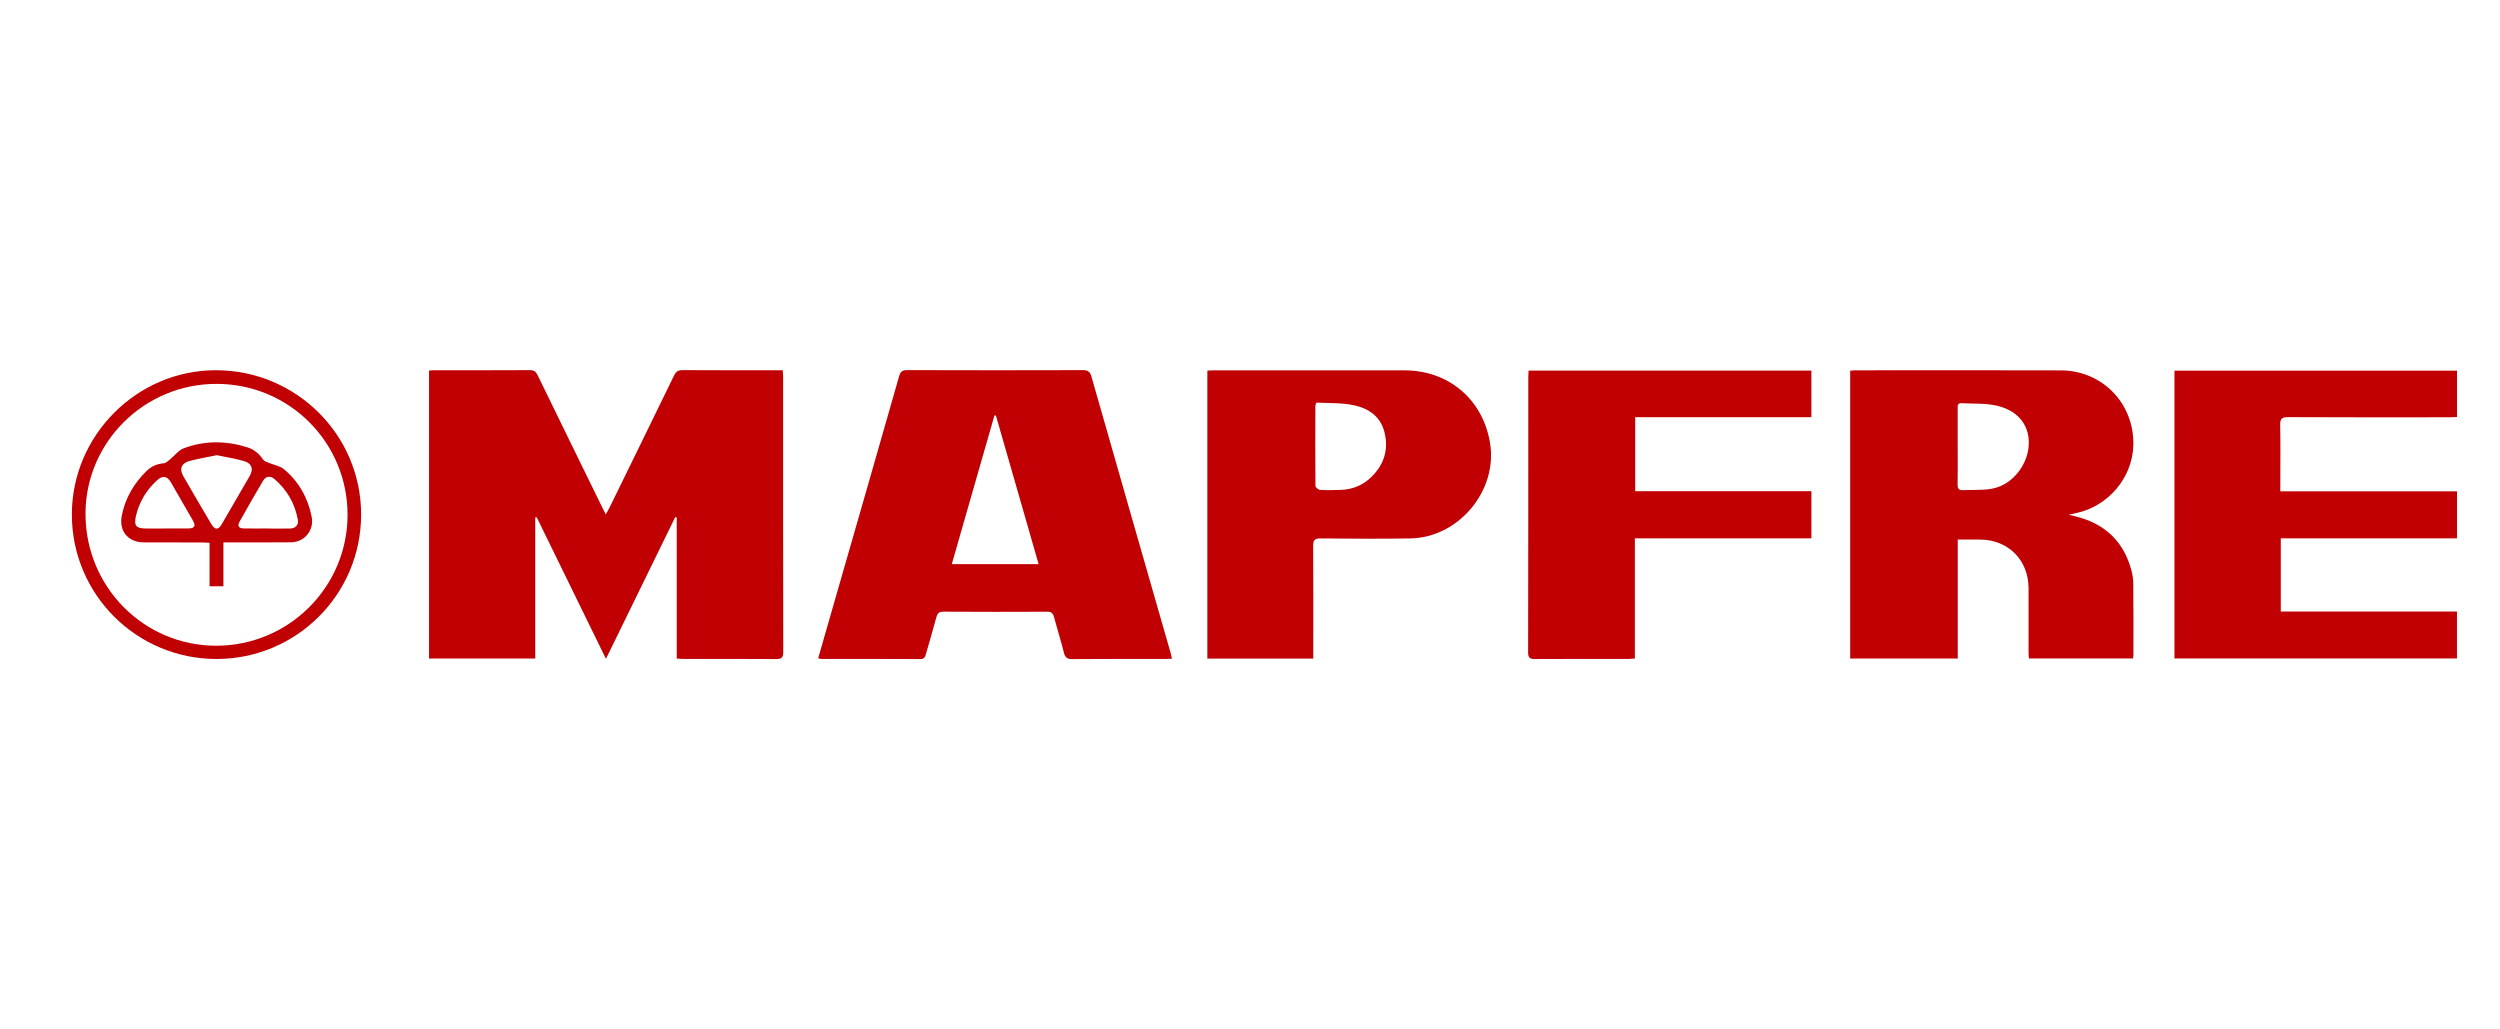 <?xml version="1.0" encoding="utf-8"?>
<!-- Generator: Adobe Illustrator 16.0.0, SVG Export Plug-In . SVG Version: 6.00 Build 0)  -->
<!DOCTYPE svg PUBLIC "-//W3C//DTD SVG 1.1//EN" "http://www.w3.org/Graphics/SVG/1.1/DTD/svg11.dtd">
<svg version="1.1" id="Layer_1" xmlns="http://www.w3.org/2000/svg" xmlns:xlink="http://www.w3.org/1999/xlink" x="0px" y="0px"
	 width="121.456px" height="50px" viewBox="0 0 121.456 50" enable-background="new 0 0 121.456 50" xml:space="preserve">
<g id="g67dSQ_2_">
	<g>
		<path fill-rule="evenodd" clip-rule="evenodd" fill="#C00003" d="M29.439,32.008c-1.146-2.344-2.255-4.611-3.365-6.879
			c-0.023,0.004-0.046,0.008-0.07,0.01c0,2.279,0,4.558,0,6.855c-1.745,0-3.44,0-5.16,0c0-4.662,0-9.316,0-13.99
			c0.079-0.006,0.147-0.016,0.216-0.016c1.558-0.002,3.115,0.004,4.671-0.006c0.208-0.002,0.303,0.068,0.392,0.252
			c1.033,2.127,2.075,4.249,3.114,6.372c0.053,0.108,0.108,0.216,0.193,0.384c0.077-0.139,0.132-0.229,0.178-0.322
			c1.049-2.142,2.099-4.283,3.14-6.428c0.095-0.195,0.205-0.26,0.418-0.258c1.506,0.01,3.012,0.005,4.518,0.005
			c0.102,0,0.204,0,0.343,0c0.007,0.122,0.019,0.229,0.019,0.337c0,4.447-0.002,8.894,0.007,13.34c0,0.287-0.083,0.358-0.36,0.355
			c-1.485-0.012-2.971-0.006-4.457-0.006c-0.11,0-0.219-0.01-0.359-0.017c0-2.302,0-4.579,0-6.856
			c-0.023-0.008-0.047-0.014-0.071-0.02C31.696,27.393,30.584,29.664,29.439,32.008z"/>
		<path fill-rule="evenodd" clip-rule="evenodd" fill="#C00003" d="M39.749,31.979c0.254-0.885,0.501-1.748,0.75-2.611
			c1.062-3.695,2.128-7.391,3.182-11.089c0.066-0.233,0.16-0.298,0.395-0.298c2.838,0.009,5.677,0.01,8.515,0.001
			c0.241-0.001,0.36,0.056,0.431,0.303c1.279,4.485,2.567,8.968,3.854,13.45c0.021,0.077,0.037,0.156,0.062,0.264
			c-0.12,0.006-0.219,0.015-0.318,0.015c-1.506,0.001-3.012-0.007-4.519,0.007c-0.255,0.002-0.354-0.078-0.415-0.32
			c-0.146-0.585-0.329-1.16-0.486-1.743c-0.049-0.177-0.132-0.24-0.32-0.239c-1.681,0.007-3.361,0.009-5.042-0.002
			c-0.224-0.002-0.298,0.082-0.35,0.279c-0.158,0.592-0.336,1.18-0.501,1.771c-0.041,0.146-0.082,0.253-0.277,0.252
			c-1.608-0.008-3.218-0.006-4.827-0.008C39.853,32.01,39.823,31.997,39.749,31.979z M50.459,27.408
			c-0.699-2.438-1.388-4.83-2.076-7.223c-0.023,0.002-0.048,0.003-0.072,0.004c-0.688,2.396-1.376,4.792-2.072,7.219
			C47.676,27.408,49.045,27.408,50.459,27.408z"/>
		<path fill-rule="evenodd" clip-rule="evenodd" fill="#C00003" d="M100.496,25.011c1.583,0.298,2.611,1.133,3.038,2.64
			c0.063,0.225,0.104,0.463,0.106,0.695c0.012,1.158,0.007,2.316,0.007,3.475c0,0.049-0.011,0.098-0.019,0.17
			c-1.686,0-3.359,0-5.059,0c-0.006-0.096-0.016-0.185-0.016-0.273c-0.002-1.045-0.001-2.09-0.001-3.136
			c0-1.36-0.97-2.347-2.33-2.368c-0.356-0.006-0.714-0.002-1.11-0.002c0,1.942,0,3.853,0,5.783c-1.758,0-3.476,0-5.225,0
			c0-4.654,0-9.309,0-13.985c0.094-0.007,0.183-0.019,0.271-0.019c3.32-0.001,6.642-0.008,9.962,0.003
			c2.022,0.007,3.571,1.615,3.523,3.631c-0.037,1.583-1.229,2.989-2.8,3.305C100.75,24.948,100.654,24.974,100.496,25.011z
			 M95.109,21.705c0,0.613,0.008,1.229-0.004,1.842c-0.003,0.203,0.069,0.274,0.268,0.266c0.387-0.018,0.777-0.001,1.164-0.035
			c0.672-0.061,1.2-0.396,1.588-0.937c0.752-1.052,0.643-2.729-1.123-3.134c-0.549-0.127-1.136-0.086-1.705-0.118
			c-0.207-0.013-0.188,0.14-0.188,0.273C95.109,20.477,95.109,21.09,95.109,21.705z"/>
		<path fill-rule="evenodd" clip-rule="evenodd" fill="#C00003" d="M110.783,23.869c2.889,0,5.723,0,8.584,0c0,0.77,0,1.509,0,2.285
			c-2.85,0-5.693,0-8.561,0c0,1.195,0,2.358,0,3.557c2.845,0,5.688,0,8.559,0c0,0.775,0,1.516,0,2.279c-4.568,0-9.133,0-13.725,0
			c0-4.654,0-9.309,0-13.983c4.57,0,9.135,0,13.727,0c0,0.74,0,1.479,0,2.251c-0.123,0.006-0.241,0.015-0.361,0.015
			c-2.613,0.001-5.226,0.007-7.839-0.007c-0.317-0.002-0.397,0.085-0.391,0.394c0.021,0.942,0.007,1.886,0.007,2.828
			C110.783,23.599,110.783,23.709,110.783,23.869z"/>
		<path fill-rule="evenodd" clip-rule="evenodd" fill="#C00003" d="M63.802,31.997c-1.736,0-3.431,0-5.146,0
			c0-4.664,0-9.31,0-13.991c0.105-0.005,0.214-0.015,0.322-0.015c3.083-0.001,6.166-0.002,9.25,0.001
			c2.148,0.002,3.807,1.407,4.16,3.518c0.389,2.312-1.513,4.608-3.872,4.648c-1.454,0.024-2.909,0.015-4.364,0
			c-0.289-0.002-0.357,0.088-0.355,0.363c0.012,1.701,0.006,3.401,0.005,5.102C63.802,31.734,63.802,31.846,63.802,31.997z
			 M63.952,19.561c-0.03,0.087-0.048,0.115-0.048,0.143c-0.004,1.3-0.008,2.6,0.003,3.9c0.001,0.068,0.14,0.191,0.22,0.196
			c0.346,0.019,0.695,0.015,1.043-0.002c0.506-0.024,0.964-0.192,1.346-0.528c0.688-0.605,0.969-1.371,0.747-2.263
			c-0.216-0.867-0.897-1.24-1.714-1.36C65.026,19.57,64.49,19.586,63.952,19.561z"/>
		<path fill-rule="evenodd" clip-rule="evenodd" fill="#C00003" d="M74.262,18.006c4.586,0,9.15,0,13.74,0c0,0.744,0,1.484,0,2.264
			c-2.852,0-5.693,0-8.56,0c0,1.212,0,2.383,0,3.592c2.849,0,5.692,0,8.561,0c0,0.778,0,1.519,0,2.291c-2.853,0-5.695,0-8.577,0
			c0,1.961,0,3.891,0,5.837c-0.127,0.011-0.215,0.023-0.305,0.024c-1.516,0-3.033-0.006-4.549,0.004
			c-0.249,0.002-0.332-0.061-0.332-0.322c0.009-4.457,0.007-8.915,0.008-13.373C74.248,18.223,74.256,18.123,74.262,18.006z"/>
		<path fill-rule="evenodd" clip-rule="evenodd" fill="#C00003" d="M10.518,32.015c-3.88,0.001-7.023-3.135-7.027-7.011
			c-0.004-3.848,3.158-7.019,6.997-7.018c3.9,0.002,7.06,3.144,7.056,7.018C17.54,28.881,14.4,32.014,10.518,32.015z M10.521,18.65
			c-3.501-0.004-6.359,2.824-6.367,6.299C4.145,28.5,6.982,31.371,10.5,31.371c3.523,0,6.382-2.846,6.385-6.355
			C16.888,21.49,14.051,18.652,10.521,18.65z"/>
		<path fill-rule="evenodd" clip-rule="evenodd" fill="#C00003" d="M10.854,26.353c0,0.736,0,1.421,0,2.128
			c-0.226,0-0.432,0-0.674,0c0-0.703,0-1.395,0-2.11c-0.143-0.007-0.253-0.017-0.362-0.017c-0.942-0.002-1.884,0-2.826-0.003
			c-0.778-0.003-1.227-0.562-1.072-1.317c0.17-0.84,0.582-1.543,1.188-2.139c0.235-0.232,0.509-0.362,0.845-0.387
			c0.104-0.008,0.208-0.108,0.3-0.182c0.225-0.182,0.414-0.449,0.669-0.545c1.019-0.385,2.06-0.375,3.1-0.047
			c0.328,0.104,0.567,0.307,0.757,0.591c0.053,0.08,0.179,0.118,0.278,0.16c0.248,0.105,0.545,0.148,0.742,0.313
			c0.721,0.604,1.161,1.391,1.344,2.315c0.126,0.637-0.345,1.226-0.997,1.233c-0.973,0.011-1.945,0.004-2.918,0.005
			C11.116,26.353,11.006,26.353,10.854,26.353z M10.534,22.114c-0.444,0.093-0.898,0.164-1.338,0.286
			c-0.391,0.109-0.491,0.387-0.292,0.732c0.448,0.78,0.904,1.556,1.362,2.33c0.177,0.297,0.336,0.295,0.511-0.003
			c0.455-0.776,0.907-1.554,1.354-2.334c0.199-0.345,0.1-0.621-0.292-0.729C11.419,22.279,10.986,22.209,10.534,22.114z
			 M8.059,25.678c0,0,0-0.002,0-0.003c0.359,0,0.718,0.003,1.077-0.001c0.325-0.004,0.391-0.113,0.231-0.394
			c-0.349-0.614-0.701-1.226-1.058-1.836c-0.192-0.329-0.409-0.36-0.691-0.101c-0.509,0.472-0.855,1.041-1.012,1.721
			c-0.109,0.477,0,0.611,0.5,0.613C7.424,25.68,7.742,25.678,8.059,25.678z M12.976,25.675c0,0.001,0,0.002,0,0.003
			c0.377,0,0.756,0.007,1.134-0.002c0.25-0.006,0.405-0.186,0.361-0.424c-0.145-0.791-0.524-1.454-1.135-1.978
			c-0.197-0.169-0.422-0.142-0.551,0.075c-0.391,0.658-0.771,1.323-1.144,1.992c-0.12,0.215-0.047,0.326,0.201,0.332
			C12.22,25.681,12.598,25.675,12.976,25.675z"/>
	</g>
</g>
</svg>
